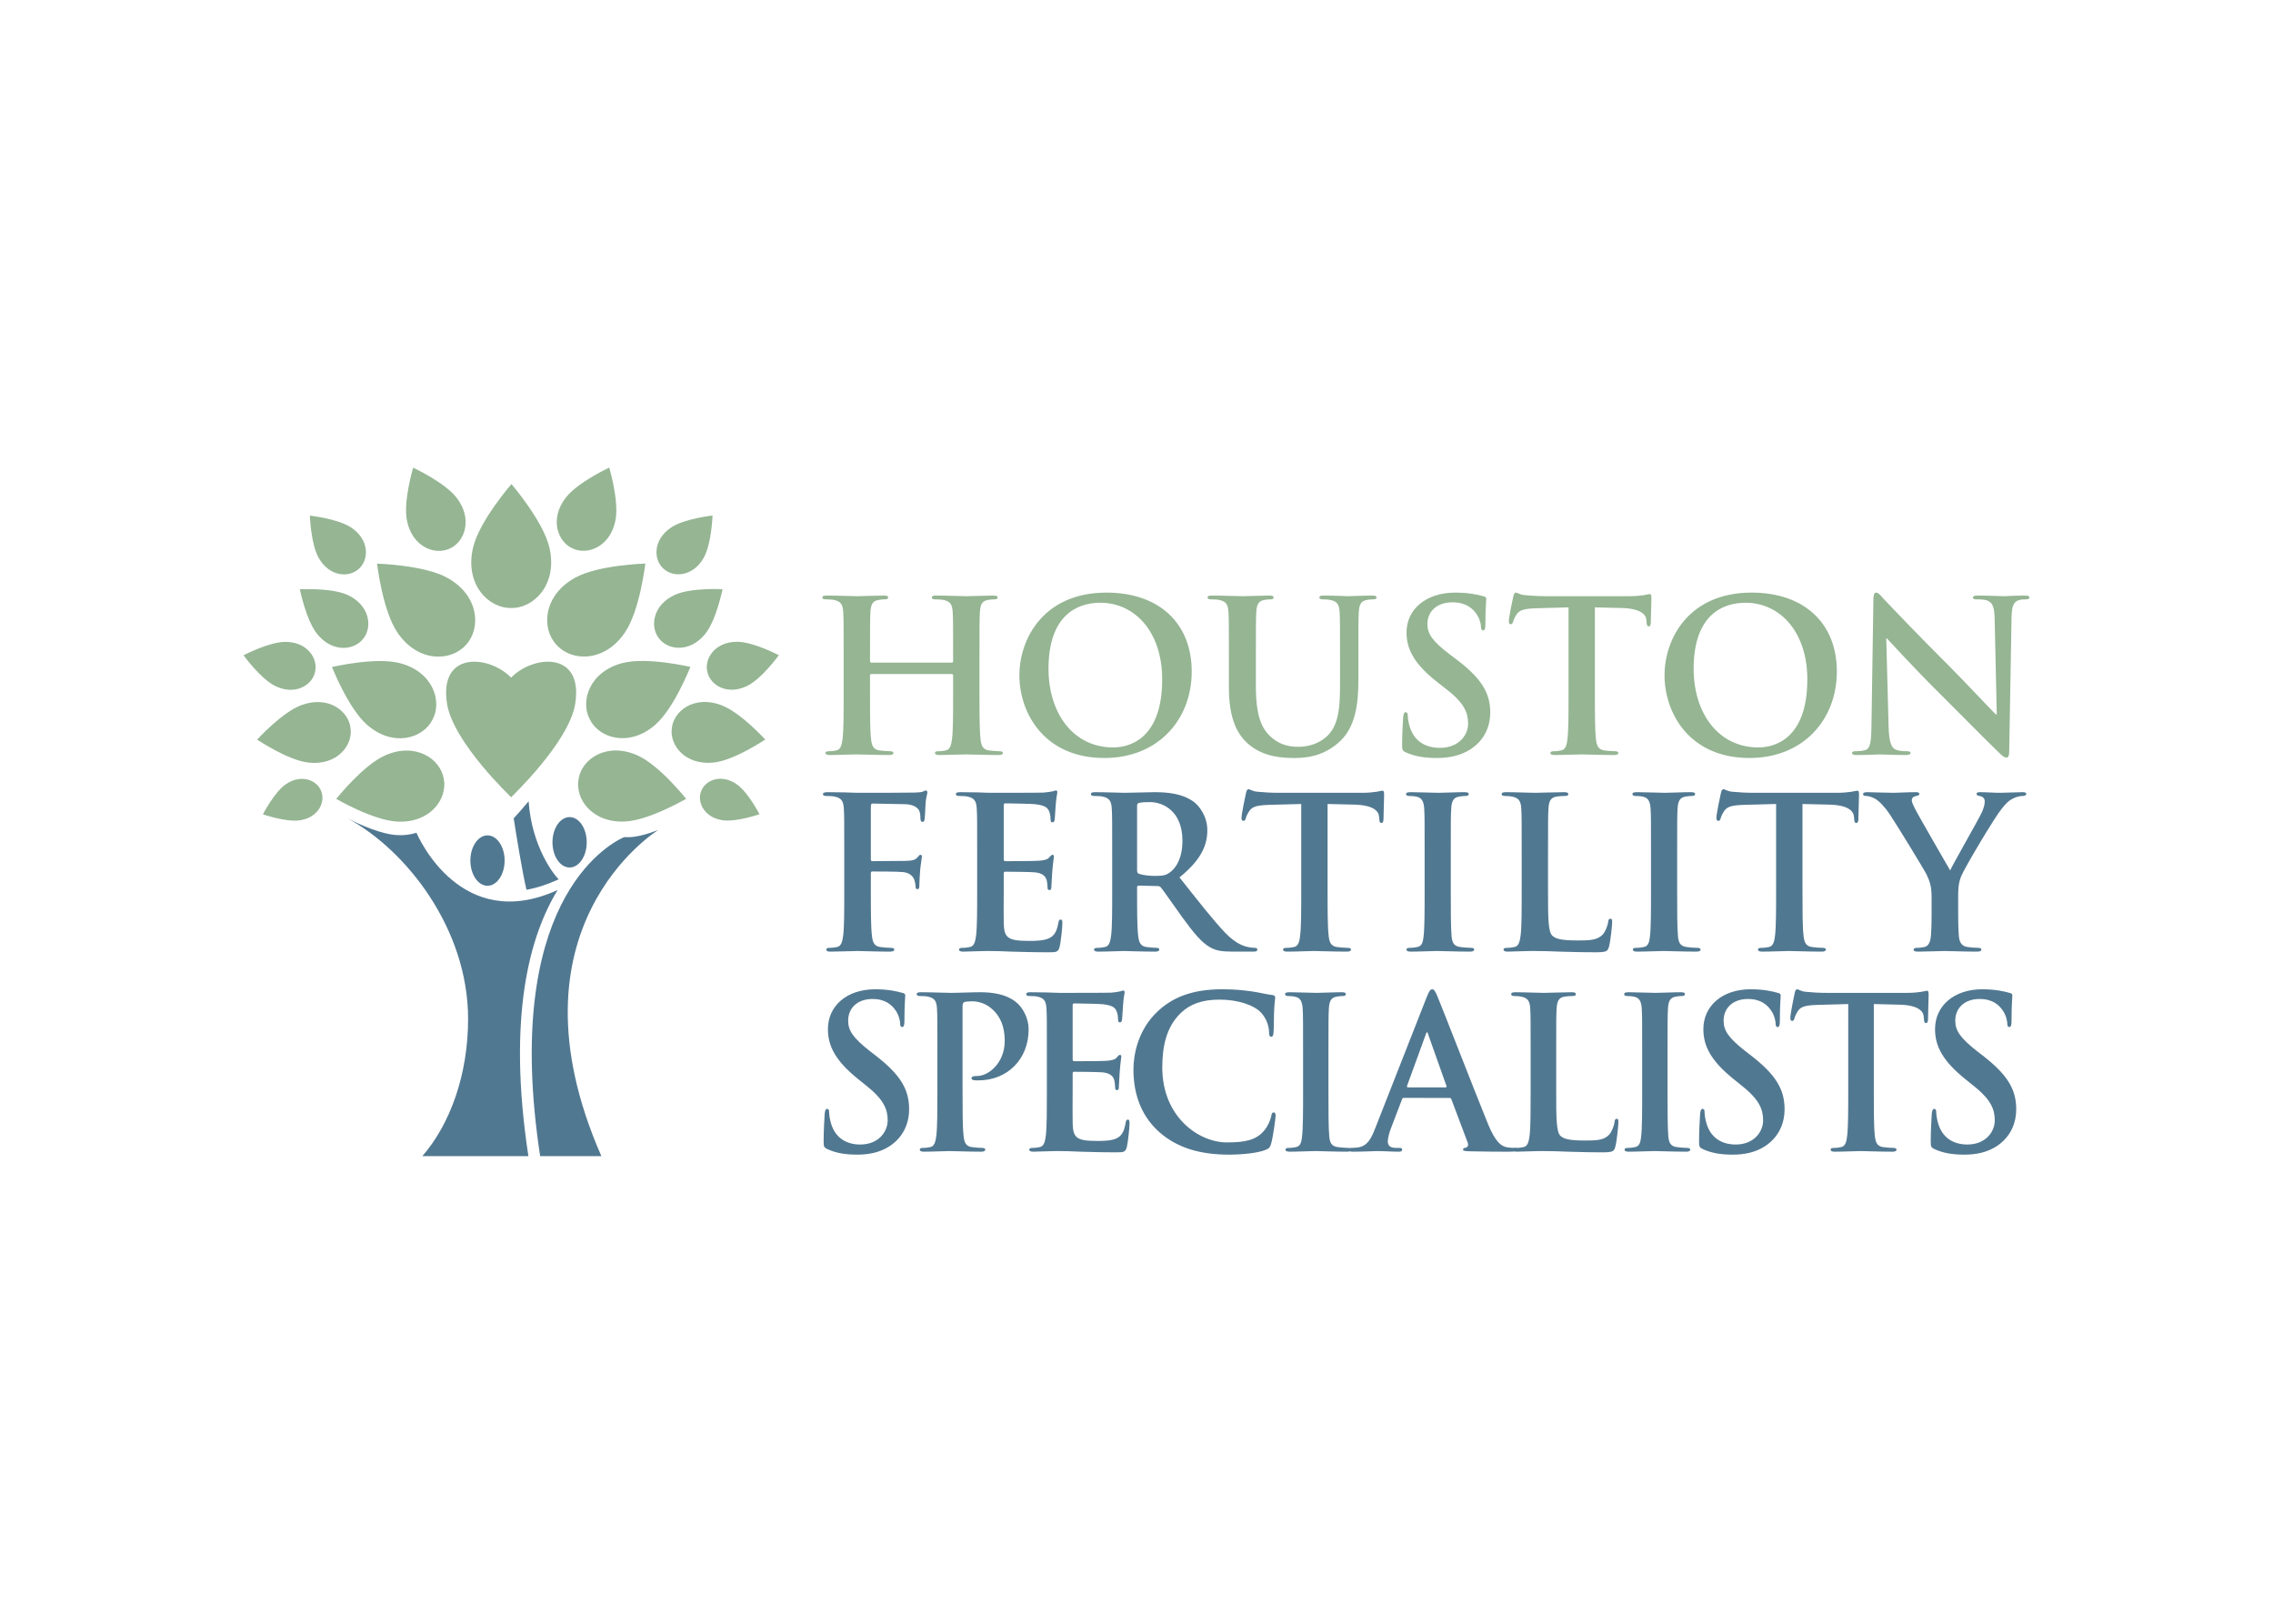 <?xml version="1.0" encoding="UTF-8"?> <svg xmlns="http://www.w3.org/2000/svg" clip-rule="evenodd" fill-rule="evenodd" stroke-linejoin="round" stroke-miterlimit="1.414" viewBox="0 0 560 400"><g fill-rule="nonzero"><path d="m234.508 163.237c.155 0 .312-.102.312-.362v-1.091c0-7.899 0-9.354-.105-11.017-.105-1.765-.519-2.597-2.234-2.961-.415-.105-1.298-.157-2.027-.157-.572 0-.882-.103-.882-.467 0-.365.362-.47 1.091-.47 2.806 0 6.079.158 7.483.158 1.245 0 4.518-.158 6.546-.158.726 0 1.091.105 1.091.47 0 .364-.312.467-.937.467-.414 0-.881.052-1.505.157-1.403.26-1.82 1.143-1.922 2.961-.105 1.663-.105 3.118-.105 11.017v9.145c0 4.779 0 8.883.259 11.118.158 1.455.47 2.599 2.028 2.806.726.105 1.87.21 2.649.21.571 0 .831.155.831.414 0 .365-.414.52-1.039.52-3.378 0-6.651-.155-8.106-.155-1.194 0-4.467.155-6.494.155-.729 0-1.091-.155-1.091-.52 0-.259.207-.414.832-.414.778 0 1.403-.105 1.87-.21 1.038-.207 1.298-1.351 1.507-2.856.26-2.185.26-6.289.26-11.068v-4.573c0-.208-.157-.312-.312-.312h-19.851c-.154 0-.312.052-.312.312v4.573c0 4.779 0 8.883.26 11.118.157 1.455.467 2.599 2.027 2.806.729.105 1.873.21 2.652.21.571 0 .831.155.831.414 0 .365-.417.52-1.041.52-3.378 0-6.651-.155-8.107-.155-1.193 0-4.468.155-6.546.155-.676 0-1.038-.155-1.038-.52 0-.259.207-.414.831-.414.779 0 1.403-.105 1.87-.21 1.039-.207 1.298-1.351 1.506-2.856.262-2.185.262-6.289.262-11.068v-9.145c0-7.899 0-9.354-.105-11.017-.105-1.765-.519-2.597-2.235-2.961-.417-.105-1.298-.157-2.027-.157-.572 0-.884-.103-.884-.467 0-.365.365-.47 1.094-.47 2.804 0 6.079.158 7.482.158 1.246 0 4.519-.158 6.546-.158.729 0 1.091.105 1.091.47 0 .364-.309.467-.933.467-.417 0-.884.052-1.508.157-1.403.26-1.82 1.143-1.923 2.961-.105 1.663-.105 3.118-.105 11.017v1.091c0 .26.158.362.312.362z" fill="#95b593"></path><path d="m286.328 167.342c0-11.639-6.704-18.86-15.227-18.86-5.975 0-12.78 3.326-12.78 16.263 0 10.808 5.974 19.382 15.951 19.382 3.637 0 12.056-1.768 12.056-16.785zm-35.18-.986c0-8.886 5.872-20.37 21.461-20.37 12.94 0 20.994 7.535 20.994 19.433 0 11.899-8.314 21.307-21.514 21.307-14.912 0-20.941-11.173-20.941-20.37z" fill="#95b593"></path><path d="m302.763 161.784c0-7.899 0-9.354-.108-11.017-.102-1.765-.516-2.597-2.234-2.961-.414-.105-1.298-.157-2.025-.157-.571 0-.884-.103-.884-.467 0-.365.365-.47 1.144-.47 2.754 0 6.027.158 7.585.158 1.248 0 4.521-.158 6.393-.158.779 0 1.144.105 1.144.47 0 .364-.312.467-.831.467-.572 0-.884.052-1.508.157-1.404.26-1.818 1.143-1.923 2.961-.105 1.663-.105 3.118-.105 11.017v7.273c0 7.535 1.508 10.705 4.055 12.783 2.339 1.922 4.728 2.129 6.496 2.129 2.287 0 5.091-.726 7.17-2.803 2.856-2.859 3.014-7.535 3.014-12.888v-6.494c0-7.899 0-9.354-.105-11.017-.103-1.765-.519-2.597-2.235-2.961-.417-.105-1.298-.157-1.87-.157-.571 0-.883-.103-.883-.467 0-.365.364-.47 1.091-.47 2.651 0 5.924.158 5.976.158.625 0 3.895-.158 5.922-.158.729 0 1.091.105 1.091.47 0 .364-.312.467-.936.467-.569 0-.881.052-1.505.157-1.403.26-1.82 1.143-1.923 2.961-.104 1.663-.104 3.118-.104 11.017v5.558c0 5.77-.57 11.901-4.936 15.641-3.69 3.171-7.43 3.743-10.806 3.743-2.756 0-7.744-.158-11.539-3.588-2.649-2.389-4.621-6.234-4.621-13.769z" fill="#95b593"></path><path d="m346.421 185.372c-.831-.362-.986-.621-.986-1.765 0-2.858.207-5.977.26-6.808.052-.779.207-1.351.621-1.351.47 0 .522.47.522.884 0 .677.207 1.768.467 2.649 1.143 3.847 4.209 5.25 7.43 5.25 4.676 0 6.963-3.17 6.963-5.924 0-2.547-.779-4.936-5.093-8.314l-2.39-1.87c-5.714-4.469-7.689-8.106-7.689-12.315 0-5.715 4.778-9.822 12.004-9.822 3.375 0 5.557.519 6.908.884.469.105.729.259.729.624 0 .676-.207 2.182-.207 6.236 0 1.141-.155 1.558-.572 1.558-.365 0-.519-.312-.519-.936 0-.467-.263-2.077-1.351-3.428-.782-.989-2.287-2.546-5.665-2.546-3.845 0-6.182 2.234-6.182 5.352 0 2.39 1.194 4.207 5.508 7.483l1.455 1.091c6.284 4.728 8.521 8.313 8.521 13.249 0 3.014-1.143 6.599-4.885 9.04-2.597 1.663-5.508 2.133-8.262 2.133-3.013 0-5.35-.365-7.587-1.354z" fill="#95b593"></path><path d="m386.442 149.623-7.745.21c-3.013.102-4.259.362-5.04 1.506-.52.779-.779 1.403-.882 1.82-.105.414-.262.621-.574.621-.362 0-.467-.259-.467-.831 0-.831.986-5.56 1.091-5.974.157-.677.312-.989.624-.989.415 0 .934.519 2.235.624 1.508.155 3.483.26 5.195.26h20.577c1.663 0 2.807-.158 3.588-.26.776-.157 1.193-.26 1.401-.26.364 0 .416.312.416 1.091 0 1.091-.154 4.677-.154 6.03-.055.519-.158.831-.47.831-.417 0-.519-.262-.571-1.041l-.053-.572c-.105-1.35-1.505-2.806-6.131-2.908l-6.547-.158v21.306c0 4.779 0 8.883.26 11.118.155 1.455.467 2.599 2.027 2.806.727.105 1.87.21 2.652.21.569 0 .831.155.831.414 0 .365-.417.52-.989.52-3.43 0-6.703-.155-8.156-.155-1.198 0-4.469.155-6.549.155-.679 0-1.038-.155-1.038-.52 0-.259.207-.414.831-.414.777 0 1.401-.105 1.87-.21 1.039-.207 1.351-1.351 1.506-2.856.262-2.185.262-6.289.262-11.068z" fill="#95b593"></path><path d="m445.272 167.342c0-11.639-6.706-18.86-15.227-18.86-5.974 0-12.783 3.326-12.783 16.263 0 10.808 5.977 19.382 15.954 19.382 3.637 0 12.056-1.768 12.056-16.785zm-35.18-.986c0-8.886 5.872-20.37 21.461-20.37 12.94 0 20.991 7.535 20.991 19.433 0 11.899-8.313 21.307-21.51 21.307-14.915 0-20.942-11.173-20.942-20.37z" fill="#95b593"></path><path d="m465.292 178.931c.103 4.052.777 5.403 1.818 5.767.883.312 1.87.365 2.701.365.572 0 .884.102.884.414 0 .417-.47.52-1.196.52-3.375 0-5.455-.155-6.444-.155-.464 0-2.908.155-5.61.155-.676 0-1.143-.053-1.143-.52 0-.312.312-.414.831-.414.677 0 1.611-.053 2.34-.262 1.35-.415 1.557-1.923 1.607-6.442l.47-30.606c0-1.041.154-1.767.674-1.767.574 0 1.041.676 1.925 1.61.624.677 8.521 8.99 16.108 16.525 3.533 3.533 10.545 11.015 11.429 11.847h.26l-.519-23.329c-.05-3.17-.52-4.157-1.768-4.678-.776-.312-2.025-.312-2.751-.312-.624 0-.832-.155-.832-.467 0-.417.57-.47 1.351-.47 2.701 0 5.196.158 6.287.158.571 0 2.546-.158 5.09-.158.677 0 1.196.053 1.196.47 0 .312-.31.467-.934.467-.519 0-.936 0-1.558.157-1.455.414-1.872 1.508-1.924 4.416l-.572 32.788c0 1.144-.207 1.611-.677 1.611-.569 0-1.193-.572-1.765-1.144-3.273-3.118-9.924-9.924-15.327-15.277-5.664-5.612-11.432-11.951-12.368-12.937h-.157z" fill="#95b593"></path><g fill="#517891"><path d="m214.55 219.361c0 4.988 0 8.888.26 11.07.155 1.506.467 2.649 2.027 2.856.727.105 1.87.208 2.596.208.675 0 .884.157.884.416 0 .365-.364.52-1.143.52-3.273 0-6.546-.155-7.899-.155-1.351 0-4.624.155-6.599.155-.726 0-1.091-.105-1.091-.52 0-.259.207-.416.779-.416.779 0 1.403-.103 1.87-.208 1.041-.207 1.301-1.35 1.508-2.856.26-2.182.26-6.082.26-11.07v-9.142c0-7.9 0-9.355-.105-11.018-.103-1.768-.52-2.599-2.235-2.963-.414-.103-1.298-.155-2.025-.155-.519 0-.883-.105-.883-.415 0-.417.414-.521 1.196-.521 1.35 0 2.856.052 4.206.052 1.353.052 2.547.105 3.276.105 1.975 0 12.523 0 13.719-.053.986-.052 1.61-.052 2.129-.207.312-.105.572-.312.832-.312.207 0 .364.207.364.467 0 .365-.259.989-.417 2.339-.052.52-.155 3.585-.259 4.21-.053.414-.155.726-.52.726-.364 0-.467-.26-.519-.831 0-.417 0-1.249-.312-1.975-.365-.727-1.456-1.506-3.43-1.558l-8.002-.157c-.312 0-.467.157-.467.729v12.99c0 .312.053.469.365.469l6.648-.052c.884 0 1.613 0 2.339-.053.989-.052 1.716-.259 2.235-.936.26-.31.364-.519.676-.519.208 0 .313.157.313.469 0 .31-.263 1.61-.417 3.218-.105 1.041-.208 3.433-.208 3.795 0 .467 0 .986-.519.986-.312 0-.417-.362-.417-.726 0-.362-.102-.987-.312-1.611-.26-.729-1.038-1.665-2.649-1.87-1.298-.157-6.808-.157-7.689-.157-.26 0-.365.105-.365.469v4.207z"></path><path d="m240.747 210.219c0-7.9 0-9.355-.105-11.018-.102-1.768-.519-2.599-2.234-2.963-.415-.103-1.298-.155-2.025-.155-.572 0-.884-.105-.884-.467 0-.365.365-.469 1.144-.469 1.403 0 2.908.052 4.209.052 1.351.052 2.544.105 3.273.105 1.663 0 12.004 0 12.99-.053.986-.104 1.817-.207 2.234-.312.26-.052.572-.207.832-.207.259 0 .312.207.312.467 0 .365-.26.989-.417 3.378-.053.519-.155 2.806-.26 3.43-.052.26-.155.572-.519.572-.365 0-.467-.26-.467-.729 0-.362-.052-1.246-.312-1.87-.365-.936-.884-1.558-3.483-1.87-.881-.105-6.339-.21-7.377-.21-.26 0-.365.158-.365.522v13.145c0 .367.053.574.365.574 1.143 0 7.118 0 8.313-.105 1.249-.102 2.028-.259 2.495-.781.364-.415.571-.674.831-.674.207 0 .364.104.364.417 0 .312-.207 1.143-.417 3.792-.052 1.039-.207 3.116-.207 3.483 0 .414 0 .986-.467.986-.364 0-.469-.21-.469-.467-.05-.519-.05-1.198-.207-1.872-.26-1.037-.986-1.818-2.909-2.028-.988-.102-6.131-.157-7.38-.157-.259 0-.312.212-.312.524v4.102c0 1.768-.05 6.549 0 8.057.105 3.582.936 4.364 6.237 4.364 1.35 0 3.532 0 4.883-.624 1.351-.622 1.975-1.715 2.339-3.845.103-.572.208-.782.572-.782.415 0 .415.417.415.937 0 1.196-.415 4.731-.675 5.769-.364 1.351-.831 1.351-2.806 1.351-3.897 0-6.756-.105-8.99-.157-2.234-.105-3.845-.155-5.403-.155-.571 0-1.715 0-2.963.05-1.194 0-2.544.105-3.585.105-.674 0-1.039-.155-1.039-.52 0-.259.207-.416.832-.416.778 0 1.403-.103 1.869-.208 1.042-.207 1.301-1.35 1.508-2.856.26-2.182.26-6.289.26-11.07z"></path><path d="m280.144 214.323c0 .569.104.779.466.936 1.091.362 2.652.52 3.95.52 2.08 0 2.754-.208 3.69-.887 1.558-1.141 3.066-3.532 3.066-7.792 0-7.38-4.883-9.509-7.952-9.509-1.298 0-2.234.05-2.754.207-.362.102-.466.312-.466.727zm-6.132-4.104c0-7.9 0-9.355-.105-11.018-.102-1.768-.519-2.599-2.234-2.963-.415-.103-1.299-.155-2.025-.155-.572 0-.884-.105-.884-.467 0-.365.365-.469 1.143-.469 2.754 0 6.027.157 7.118.157 1.768 0 5.718-.157 7.328-.157 3.273 0 6.756.312 9.562 2.234 1.453.989 3.533 3.638 3.533 7.12 0 3.845-1.611 7.378-6.859 11.64 4.624 5.819 8.209 10.445 11.275 13.666 2.909 3.013 5.041 3.375 5.82 3.533.571.105 1.038.155 1.455.155.415 0 .624.157.624.416 0 .415-.364.52-.988.52h-4.936c-2.911 0-4.209-.26-5.56-.986-2.235-1.196-4.209-3.638-7.118-7.64-2.08-2.856-4.469-6.389-5.145-7.17-.26-.312-.572-.362-.934-.362l-4.524-.105c-.26 0-.414.105-.414.417v.726c0 4.831 0 8.938.259 11.12.155 1.506.467 2.649 2.027 2.856.779.105 1.923.208 2.547.208.414 0 .624.157.624.416 0 .365-.364.52-1.041.52-3.013 0-6.858-.155-7.637-.155-.989 0-4.262.155-6.341.155-.675 0-1.039-.155-1.039-.52 0-.259.207-.416.831-.416.779 0 1.403-.103 1.87-.208 1.041-.207 1.301-1.35 1.508-2.856.26-2.182.26-6.289.26-11.07z"></path><path d="m320.584 198.058-7.745.207c-3.013.105-4.259.364-5.041 1.508-.519.779-.778 1.403-.881 1.817-.105.417-.262.624-.574.624-.362 0-.467-.259-.467-.831 0-.831.986-5.56 1.091-5.977.157-.674.312-.986.624-.986.415 0 .934.519 2.235.624 1.508.155 3.483.26 5.195.26h20.577c1.663 0 2.806-.157 3.588-.26.776-.157 1.193-.259 1.4-.259.365 0 .417.312.417 1.091 0 1.091-.154 4.676-.154 6.026-.055.52-.158.832-.47.832-.417 0-.519-.26-.571-1.039l-.053-.572c-.105-1.35-1.505-2.806-6.132-2.911l-6.546-.154v21.303c0 4.781 0 8.888.26 11.12.155 1.456.467 2.599 2.027 2.806.727.105 1.87.208 2.652.208.569 0 .831.157.831.416 0 .365-.417.52-.989.52-3.43 0-6.703-.155-8.156-.155-1.198 0-4.469.155-6.549.155-.676 0-1.038-.155-1.038-.52 0-.259.207-.416.831-.416.779 0 1.401-.103 1.87-.208 1.039-.207 1.351-1.35 1.505-2.856.263-2.182.263-6.289.263-11.07z"></path><path d="m350.987 210.219c0-7.9 0-9.355-.102-11.018-.105-1.768-.624-2.651-1.768-2.911-.569-.155-1.245-.207-1.87-.207-.519 0-.831-.105-.831-.519 0-.313.415-.417 1.246-.417 1.975 0 5.25.157 6.756.157 1.3 0 4.364-.157 6.339-.157.676 0 1.093.104 1.093.417 0 .414-.312.519-.831.519-.522 0-.936.052-1.561.155-1.403.262-1.82 1.143-1.922 2.963-.105 1.663-.105 3.118-.105 11.018v9.142c0 5.043 0 9.145.207 11.382.158 1.401.52 2.337 2.08 2.544.727.105 1.87.208 2.651.208.57 0 .832.157.832.416 0 .365-.417.52-.989.52-3.43 0-6.703-.155-8.106-.155-1.194 0-4.469.155-6.546.155-.675 0-1.042-.155-1.042-.52 0-.259.21-.416.832-.416.781 0 1.405-.103 1.872-.208 1.039-.207 1.351-1.088 1.508-2.599.257-2.182.257-6.284.257-11.327z"></path><path d="m381.391 219.361c0 6.651 0 10.239 1.096 11.175.879.776 2.23 1.141 6.287 1.141 2.753 0 4.778-.052 6.079-1.453.624-.677 1.248-2.132 1.35-3.118.053-.47.155-.782.572-.782.365 0 .415.262.415.887 0 .569-.362 4.466-.777 5.971-.312 1.144-.574 1.406-3.275 1.406-3.743 0-6.447-.105-8.781-.157-2.342-.105-4.209-.155-6.339-.155-.572 0-1.715 0-2.963.05-1.194 0-2.544.105-3.585.105-.675 0-1.042-.155-1.042-.52 0-.259.21-.416.834-.416.779 0 1.403-.103 1.873-.208 1.038-.207 1.296-1.35 1.505-2.856.26-2.182.26-6.289.26-11.07v-9.142c0-7.9 0-9.355-.102-11.018-.105-1.768-.52-2.599-2.237-2.963-.415-.103-1.039-.155-1.716-.155-.571 0-.881-.105-.881-.467 0-.365.362-.469 1.141-.469 2.444 0 5.717.157 7.12.157 1.249 0 5.039-.157 7.068-.157.727 0 1.086.104 1.086.469 0 .362-.312.467-.931.467-.572 0-1.403.052-2.027.155-1.406.262-1.82 1.143-1.923 2.963-.107 1.663-.107 3.118-.107 11.018z"></path><path d="m406.759 210.219c0-7.9 0-9.355-.102-11.018-.105-1.768-.624-2.651-1.768-2.911-.569-.155-1.248-.207-1.87-.207-.519 0-.831-.105-.831-.519 0-.313.414-.417 1.246-.417 1.974 0 5.25.157 6.755.157 1.301 0 4.365-.157 6.339-.157.677 0 1.094.104 1.094.417 0 .414-.312.519-.831.519-.522 0-.937.052-1.561.155-1.403.262-1.82 1.143-1.922 2.963-.105 1.663-.105 3.118-.105 11.018v9.142c0 5.043 0 9.145.207 11.382.157 1.401.519 2.337 2.08 2.544.726.105 1.87.208 2.651.208.569 0 .832.157.832.416 0 .365-.417.52-.989.52-3.43 0-6.704-.155-8.107-.155-1.193 0-4.469.155-6.546.155-.674 0-1.041-.155-1.041-.52 0-.259.21-.416.832-.416.781 0 1.405-.103 1.872-.208 1.039-.207 1.351-1.088 1.508-2.599.257-2.182.257-6.284.257-11.327z"></path><path d="m437.582 198.058-7.744.207c-3.014.105-4.259.364-5.038 1.508-.52.779-.782 1.403-.884 1.817-.105.417-.26.624-.572.624-.364 0-.469-.259-.469-.831 0-.831.988-5.56 1.093-5.977.155-.674.312-.986.624-.986.415 0 .934.519 2.232.624 1.508.155 3.483.26 5.196.26h20.579c1.663 0 2.807-.157 3.585-.26.779-.157 1.196-.259 1.404-.259.362 0 .417.312.417 1.091 0 1.091-.158 4.676-.158 6.026-.052.52-.155.832-.467.832-.417 0-.519-.26-.574-1.039l-.05-.572c-.105-1.35-1.508-2.806-6.131-2.911l-6.547-.154v21.303c0 4.781 0 8.888.258 11.12.157 1.456.469 2.599 2.029 2.806.727.105 1.87.208 2.649.208.572 0 .832.157.832.416 0 .365-.417.52-.987.52-3.43 0-6.705-.155-8.158-.155-1.199 0-4.469.155-6.549.155-.677 0-1.039-.155-1.039-.52 0-.259.208-.416.832-.416.779 0 1.4-.103 1.87-.208 1.038-.207 1.35-1.35 1.505-2.856.262-2.182.262-6.289.262-11.07z"></path><path d="m475.888 220.974c0-2.806-.52-3.95-1.196-5.458-.362-.831-7.325-12.263-9.145-14.964-1.298-1.923-2.599-3.221-3.585-3.793-.677-.364-1.558-.676-2.182-.676-.415 0-.779-.105-.779-.467 0-.312.364-.469.988-.469.934 0 4.831.157 6.546.157 1.091 0 3.221-.157 5.558-.157.522 0 .781.157.781.469s-.364.362-1.143.572c-.469.102-.727.519-.727.933 0 .417.258 1.041.625 1.768.726 1.558 8.001 14.083 8.833 15.534.519-1.243 7.065-12.675 7.794-14.288.519-1.141.726-2.025.726-2.702 0-.519-.207-1.091-1.093-1.298-.464-.105-.934-.207-.934-.519 0-.365.26-.469.884-.469 1.713 0 3.375.157 4.886.157 1.141 0 4.571-.157 5.557-.157.572 0 .937.104.937.417 0 .364-.417.519-.987.519-.519 0-1.508.207-2.286.624-1.094.519-1.663 1.143-2.807 2.547-1.715 2.077-8.99 14.288-9.926 16.525-.777 1.87-.777 3.48-.777 5.195v4.262c0 .831 0 3.013.155 5.195.103 1.506.572 2.649 2.13 2.856.729.105 1.872.208 2.599.208.569 0 .831.157.831.416 0 .365-.414.52-1.093.52-3.271 0-6.547-.155-7.947-.155-1.301 0-4.574.155-6.496.155-.729 0-1.144-.105-1.144-.52 0-.259.26-.416.832-.416.726 0 1.35-.103 1.82-.208 1.038-.207 1.505-1.35 1.607-2.856.158-2.182.158-4.364.158-5.195z"></path><path d="m203.872 283.09c-.806-.362-.956-.624-.956-1.765 0-2.859.2-5.975.252-6.806.05-.782.202-1.351.604-1.351.455 0 .505.465.505.881 0 .677.202 1.766.451 2.652 1.111 3.845 4.085 5.245 7.208 5.245 4.537 0 6.756-3.168 6.756-5.922 0-2.546-.759-4.936-4.941-8.313l-2.319-1.873c-5.543-4.466-7.458-8.104-7.458-12.313 0-5.715 4.637-9.822 11.642-9.822 3.276 0 5.393.519 6.704.886.451.103.706.258.706.622 0 .674-.202 2.182-.202 6.237 0 1.143-.152 1.558-.554 1.558-.352 0-.505-.313-.505-.934 0-.47-.252-2.08-1.31-3.431-.757-.988-2.217-2.546-5.493-2.546-3.73 0-5.999 2.234-5.999 5.353 0 2.389 1.161 4.206 5.342 7.482l1.411 1.088c6.099 4.732 8.266 8.314 8.266 13.253 0 3.013-1.108 6.598-4.738 9.04-2.519 1.662-5.34 2.129-8.012 2.129-2.923 0-5.193-.362-7.36-1.35z"></path><path d="m230.945 259.499c0-7.897 0-9.352-.099-11.015-.103-1.767-.505-2.599-2.168-2.961-.404-.102-1.26-.157-1.964-.157-.557 0-.859-.102-.859-.464 0-.367.352-.47 1.108-.47 2.672 0 5.847.157 7.258.157 2.067 0 4.991-.157 7.31-.157 6.299 0 8.566 2.182 9.372 2.961 1.109 1.091 2.522 3.43 2.522 6.184 0 7.378-5.243 12.573-12.398 12.573-.255 0-.807 0-1.059-.05-.252-.052-.607-.105-.607-.469 0-.415.355-.569 1.411-.569 2.824 0 6.756-3.276 6.756-8.576 0-1.713-.152-5.196-2.974-7.795-1.815-1.712-3.882-2.024-5.04-2.024-.757 0-1.513.05-1.968.207-.249.105-.402.417-.402.986v20.784c0 4.781 0 8.888.253 11.12.149 1.456.454 2.599 1.964 2.806.707.105 1.815.208 2.572.208.554 0 .806.157.806.417 0 .364-.404.519-.958.519-3.326 0-6.502-.155-7.812-.155-1.159 0-4.334.155-6.349.155-.657 0-1.009-.155-1.009-.519 0-.26.202-.417.807-.417.756 0 1.36-.103 1.815-.208 1.008-.207 1.258-1.35 1.46-2.856.252-2.182.252-6.289.252-11.07z"></path><path d="m257.919 259.499c0-7.897 0-9.352-.1-11.015-.1-1.767-.504-2.599-2.167-2.961-.405-.102-1.261-.157-1.968-.157-.551 0-.853-.102-.853-.464 0-.367.352-.47 1.106-.47 1.363 0 2.823.053 4.084.053 1.311.05 2.469.104 3.176.104 1.613 0 11.641 0 12.598-.054.958-.103 1.765-.208 2.167-.313.252-.049.554-.207.806-.207s.302.207.302.47c0 .362-.252.986-.402 3.375-.05.519-.152 2.806-.252 3.43-.05.262-.152.572-.504.572s-.455-.26-.455-.726c0-.365-.05-1.246-.302-1.87-.352-.937-.856-1.561-3.375-1.873-.856-.102-6.149-.207-7.158-.207-.252 0-.352.155-.352.519v13.145c0 .367.05.574.352.574 1.111 0 6.906 0 8.064-.105 1.211-.102 1.968-.259 2.419-.779.352-.417.555-.674.807-.674.202 0 .352.103.352.415s-.2 1.143-.402 3.792c-.05 1.039-.202 3.118-.202 3.483 0 .414 0 .986-.455.986-.352 0-.452-.21-.452-.467-.05-.519-.05-1.196-.202-1.87-.252-1.041-.959-1.82-2.821-2.03-.959-.102-5.947-.154-7.158-.154-.252 0-.302.209-.302.521v4.102c0 1.768-.05 6.549 0 8.057.1 3.582.906 4.364 6.047 4.364 1.311 0 3.428 0 4.738-.624 1.311-.622 1.915-1.715 2.27-3.845.1-.572.2-.781.554-.781.402 0 .402.416.402.936 0 1.196-.402 4.731-.654 5.769-.355 1.351-.809 1.351-2.724 1.351-3.78 0-6.551-.105-8.718-.157-2.167-.103-3.73-.155-5.24-.155-.557 0-1.663 0-2.874.052-1.161 0-2.469.103-3.478.103-.656 0-1.008-.155-1.008-.519 0-.26.202-.417.806-.417.757 0 1.361-.103 1.815-.208 1.009-.207 1.258-1.35 1.463-2.856.25-2.182.25-6.289.25-11.07z"></path><path d="m285.496 278.778c-4.938-4.469-6.249-10.289-6.249-15.329 0-3.533 1.059-9.665 5.897-14.238 3.63-3.428 8.416-5.508 15.926-5.508 3.126 0 4.991.21 7.31.519 1.915.263 3.528.729 5.041.887.552.05.754.312.754.621 0 .417-.15 1.041-.25 2.859-.102 1.715-.052 4.571-.152 5.61-.05.781-.15 1.198-.604 1.198-.405 0-.505-.417-.505-1.143-.052-1.613-.704-3.431-1.964-4.781-1.666-1.82-5.598-3.221-10.234-3.221-4.384 0-7.258 1.141-9.475 3.221-3.68 3.48-4.638 8.418-4.638 13.457 0 12.365 9.125 18.497 15.878 18.497 4.486 0 7.205-.519 9.223-2.909.856-.986 1.512-2.494 1.715-3.43.149-.831.252-1.039.654-1.039.352 0 .452.365.452.782 0 .622-.604 5.14-1.106 6.908-.255.884-.455 1.143-1.311 1.508-2.017.831-5.85 1.193-9.075 1.193-6.903 0-12.7-1.558-17.287-5.662z"></path><path d="m321.041 259.499c0-7.897 0-9.352-.1-11.015-.103-1.767-.605-2.649-1.713-2.908-.554-.155-1.211-.21-1.815-.21-.504 0-.806-.102-.806-.519 0-.312.401-.415 1.208-.415 1.917 0 5.09.157 6.553.157 1.259 0 4.235-.157 6.15-.157.654 0 1.058.103 1.058.415 0 .417-.302.519-.806.519-.505 0-.909.055-1.513.157-1.361.26-1.765 1.144-1.865 2.961-.102 1.663-.102 3.118-.102 11.015v9.145c0 5.043 0 9.145.202 11.382.152 1.401.504 2.337 2.017 2.544.704.105 1.813.208 2.569.208.557 0 .806.157.806.417 0 .364-.402.519-.956.519-3.325 0-6.501-.155-7.862-.155-1.161 0-4.334.155-6.351.155-.654 0-1.009-.155-1.009-.519 0-.26.203-.417.807-.417.756 0 1.36-.103 1.815-.208 1.008-.207 1.311-1.088 1.463-2.599.25-2.182.25-6.284.25-11.327z"></path><path d="m356.128 267.868c.252 0 .302-.157.252-.312l-4.536-12.783c-.05-.207-.1-.469-.25-.469-.152 0-.255.262-.305.469l-4.636 12.728c-.05.21 0 .367.2.367zm-10.281 2.596c-.252 0-.355.105-.455.417l-2.721 7.118c-.504 1.298-.754 2.547-.754 3.171 0 .934.452 1.608 2.015 1.608h.756c.605 0 .757.104.757.417 0 .416-.302.519-.859.519-1.613 0-3.78-.155-5.343-.155-.551 0-3.325.155-5.947.155-.654 0-.956-.103-.956-.519 0-.313.202-.417.604-.417.452 0 1.161-.05 1.563-.103 2.32-.312 3.276-2.079 4.284-4.676l12.651-32.216c.604-1.506.906-2.08 1.408-2.08.454 0 .759.47 1.261 1.663 1.21 2.861 9.275 23.643 12.5 31.542 1.915 4.676 3.378 5.403 4.437 5.662.754.158 1.51.208 2.114.208.405 0 .657.055.657.417 0 .416-.455.519-2.32.519-1.812 0-5.492 0-9.524-.103-.909-.052-1.513-.052-1.513-.416 0-.313.202-.417.707-.467.352-.105.706-.572.451-1.196l-4.029-10.706c-.102-.257-.255-.362-.504-.362z"></path><path d="m383.403 268.644c0 6.651 0 10.239 1.061 11.175.854.777 2.167 1.141 6.1 1.141 2.668 0 4.633-.052 5.894-1.453.604-.677 1.211-2.132 1.313-3.118.048-.47.15-.782.552-.782.355 0 .402.262.402.887 0 .569-.35 4.466-.754 5.972-.302 1.145-.554 1.405-3.176 1.405-3.627 0-6.249-.105-8.518-.157-2.267-.103-4.085-.155-6.149-.155-.552 0-1.663 0-2.871.052-1.159 0-2.469.103-3.478.103-.654 0-1.009-.155-1.009-.519 0-.26.203-.417.807-.417.756 0 1.36-.103 1.815-.208 1.008-.207 1.261-1.35 1.463-2.856.249-2.182.249-6.289.249-11.07v-9.145c0-7.897 0-9.352-.099-11.015-.1-1.767-.505-2.599-2.168-2.961-.401-.102-1.006-.157-1.662-.157-.557 0-.859-.102-.859-.464 0-.367.354-.47 1.111-.47 2.369 0 5.542.157 6.903.157 1.211 0 4.888-.157 6.856-.157.706 0 1.058.103 1.058.47 0 .362-.302.464-.906.464-.557 0-1.363.055-1.967.157-1.361.26-1.763 1.144-1.865 2.961-.103 1.663-.103 3.118-.103 11.015z"></path><path d="m404.582 259.499c0-7.897 0-9.352-.1-11.015-.1-1.767-.604-2.649-1.712-2.908-.555-.155-1.211-.21-1.815-.21-.505 0-.807-.102-.807-.519 0-.312.402-.415 1.208-.415 1.918 0 5.091.157 6.554.157 1.258 0 4.234-.157 6.147-.157.656 0 1.061.103 1.061.415 0 .417-.302.519-.807.519-.504 0-.908.055-1.513.157-1.36.26-1.765 1.144-1.865 2.961-.099 1.663-.099 3.118-.099 11.015v9.145c0 5.043 0 9.145.199 11.382.153 1.401.505 2.337 2.018 2.544.704.105 1.812.208 2.569.208.556 0 .806.157.806.417 0 .364-.402.519-.956.519-3.326 0-6.501-.155-7.865-.155-1.158 0-4.331.155-6.348.155-.657 0-1.009-.155-1.009-.519 0-.26.202-.417.806-.417.757 0 1.361-.103 1.815-.208 1.009-.207 1.311-1.088 1.463-2.599.25-2.182.25-6.284.25-11.327z"></path><path d="m419.557 283.09c-.807-.362-.959-.624-.959-1.765 0-2.859.202-5.975.255-6.806.052-.782.202-1.351.604-1.351.454 0 .504.465.504.881 0 .677.2 1.766.455 2.652 1.106 3.845 4.082 5.245 7.207 5.245 4.534 0 6.754-3.168 6.754-5.922 0-2.546-.757-4.936-4.941-8.313l-2.317-1.873c-5.545-4.466-7.46-8.104-7.46-12.313 0-5.715 4.636-9.822 11.642-9.822 3.275 0 5.392.519 6.703.886.455.103.707.258.707.622 0 .674-.203 2.182-.203 6.237 0 1.143-.149 1.558-.556 1.558-.35 0-.502-.313-.502-.934 0-.47-.252-2.08-1.311-3.431-.756-.988-2.217-2.546-5.492-2.546-3.733 0-6 2.234-6 5.353 0 2.389 1.161 4.206 5.343 7.482l1.411 1.088c6.099 4.732 8.266 8.314 8.266 13.253 0 3.013-1.106 6.598-4.739 9.04-2.516 1.662-5.34 2.129-8.014 2.129-2.921 0-5.19-.362-7.357-1.35z"></path><path d="m455.351 247.341-7.513.207c-2.923.105-4.132.367-4.888 1.508-.502.779-.754 1.403-.854 1.817-.102.417-.255.625-.557.625-.352 0-.454-.258-.454-.832 0-.831.959-5.557 1.061-5.974.152-.677.302-.989.604-.989.402 0 .909.519 2.165.624 1.463.158 3.378.262 5.043.262h19.958c1.613 0 2.721-.157 3.478-.262.754-.154 1.161-.259 1.36-.259.352 0 .405.312.405 1.091 0 1.093-.153 4.676-.153 6.026-.05.52-.149.832-.451.832-.407 0-.507-.257-.557-1.039l-.053-.569c-.099-1.353-1.46-2.806-5.944-2.911l-6.349-.157v21.303c0 4.781 0 8.888.25 11.12.152 1.456.454 2.599 1.965 2.806.706.105 1.815.208 2.571.208.554 0 .806.157.806.417 0 .364-.401.519-.958.519-3.326 0-6.499-.155-7.912-.155-1.161 0-4.334.155-6.351.155-.657 0-1.006-.155-1.006-.519 0-.26.199-.417.806-.417.756 0 1.361-.103 1.815-.208 1.006-.207 1.308-1.35 1.46-2.856.253-2.182.253-6.289.253-11.07z"></path><path d="m476.632 283.09c-.809-.362-.959-.624-.959-1.765 0-2.859.202-5.975.252-6.806.05-.782.202-1.351.607-1.351.452 0 .504.465.504.881 0 .677.2 1.766.452 2.652 1.109 3.845 4.082 5.245 7.208 5.245 4.534 0 6.753-3.168 6.753-5.922 0-2.546-.756-4.936-4.938-8.313l-2.32-1.873c-5.544-4.466-7.457-8.104-7.457-12.313 0-5.715 4.634-9.822 11.642-9.822 3.273 0 5.392.519 6.701.886.454.103.706.258.706.622 0 .674-.202 2.182-.202 6.237 0 1.143-.15 1.558-.554 1.558-.352 0-.502-.313-.502-.934 0-.47-.255-2.08-1.313-3.431-.757-.988-2.217-2.546-5.493-2.546-3.73 0-5.997 2.234-5.997 5.353 0 2.389 1.159 4.206 5.341 7.482l1.413 1.088c6.096 4.732 8.263 8.314 8.263 13.253 0 3.013-1.106 6.598-4.736 9.04-2.519 1.662-5.342 2.129-8.014 2.129-2.923 0-5.19-.362-7.357-1.35z"></path></g><g fill="#95b593"><path d="m82.839 196.804c.032-.002 6.514-8.238 11.996-10.693 7.495-3.355 13.662.804 14.486 5.7 1.016 4.861-3.214 10.98-11.415 10.586-6.002-.29-15.035-5.603-15.067-5.593z"></path><path d="m81.793 164.308c.03.018 10.603-2.506 16.642-.968 8.257 2.099 10.591 9.452 8.107 13.966-2.305 4.606-9.685 6.856-16.098 1.253-4.694-4.099-8.619-14.238-8.651-14.251z"></path><path d="m126.005 119.24c-.005.037 7.78 9.002 9.343 15.628 2.134 9.056-3.805 15.03-9.43 14.905-5.627.093-11.532-5.914-9.347-14.959 1.6-6.616 9.437-15.537 9.434-15.574z"></path><path d="m63.35 182.199c.028 0 6.06-6.703 10.908-8.498 6.626-2.452 11.682 1.47 12.111 5.719.594 4.232-3.383 9.243-10.403 8.436-5.136-.589-12.588-5.662-12.616-5.657z"></path><path d="m76.338 127.017c.015.02 6.905.749 10.208 2.956 4.514 3.015 4.357 7.929 1.905 10.113-2.364 2.28-7.277 2.065-9.941-2.666-1.95-3.46-2.155-10.388-2.172-10.403z"></path><path d="m60 161.427c.02.008 6.237-3.29 10.271-3.305 5.513-.023 8.166 4.204 7.343 7.435-.697 3.26-4.956 5.867-9.884 3.395-3.606-1.807-7.708-7.522-7.73-7.525z"></path><path d="m64.771 200.604c.017-.005 2.749-5.358 5.562-7.345 3.845-2.719 7.775-1.063 8.781 1.6 1.111 2.622-.589 6.534-5.248 7.221-3.408.504-9.08-1.483-9.095-1.476z"></path><path d="m92.893 138.846c.025.027 11.559.299 17.341 3.512 7.902 4.389 8.307 12.568 4.537 16.525-3.613 4.102-11.794 4.417-16.86-3.07-3.705-5.478-4.988-16.945-5.018-16.967z"></path><path d="m73.871 145.167c.018.017 7.705-.434 11.727 1.383 5.497 2.487 6.214 7.904 3.924 10.743-2.177 2.929-7.602 3.585-11.382-1.116-2.766-3.44-4.249-10.998-4.269-11.01z"></path><path d="m101.788 115.208c.008.025 7.737 3.567 10.718 7.425 4.072 5.272 1.965 10.925-1.74 12.508-3.64 1.727-9.267-.442-10.518-6.986-.916-4.788 1.555-12.925 1.54-12.947z"></path><path d="m125.925 196.402c-.01-.055 14.271-13.494 15.789-23.033 2.072-13.038-10.313-12.049-15.789-6.439-5.475-5.61-17.86-6.599-15.788 6.439 1.518 9.539 15.798 22.978 15.788 23.033z"></path><path d="m169.049 196.784c-.032-.002-6.513-8.241-11.996-10.695-7.495-3.353-13.661.804-14.485 5.702-1.016 4.859 3.213 10.978 11.414 10.583 6.002-.289 15.035-5.602 15.067-5.59z"></path><path d="m170.095 164.286c-.029.02-10.603-2.504-16.642-.969-8.256 2.102-10.591 9.452-8.106 13.966 2.304 4.607 9.684 6.856 16.098 1.254 4.693-4.1 8.618-14.239 8.65-14.251z"></path><path d="m188.538 182.177c-.028 0-6.059-6.701-10.908-8.496-6.626-2.454-11.681 1.468-12.111 5.719-.594 4.23 3.383 9.243 10.404 8.437 5.135-.59 12.587-5.665 12.615-5.66z"></path><path d="m175.551 126.997c-.015.017-6.906.746-10.209 2.953-4.514 3.016-4.357 7.929-1.905 10.114 2.364 2.279 7.278 2.065 9.942-2.666 1.949-3.461 2.154-10.389 2.172-10.401z"></path><path d="m191.888 161.405c-.02.007-6.236-3.288-10.271-3.306-5.512-.022-8.166 4.205-7.342 7.435.696 3.261 4.956 5.867 9.884 3.398 3.605-1.807 7.707-7.525 7.729-7.527z"></path><path d="m187.117 200.584c-.017-.005-2.748-5.36-5.562-7.347-3.845-2.719-7.775-1.064-8.783 1.6-1.109 2.624.592 6.534 5.25 7.22 3.408.505 9.078-1.483 9.095-1.473z"></path><path d="m158.996 138.823c-.025.03-11.56.302-17.342 3.513-7.902 4.391-8.309 12.568-4.536 16.525 3.612 4.104 11.794 4.416 16.859-3.071 3.705-5.478 4.989-16.944 5.019-16.967z"></path><path d="m178.017 145.144c-.017.018-7.704-.434-11.726 1.386-5.498 2.484-6.217 7.902-3.925 10.741 2.177 2.928 7.602 3.585 11.382-1.116 2.766-3.441 4.249-10.998 4.269-11.011z"></path><path d="m150.1 115.185c-.007.028-7.737 3.568-10.718 7.425-4.072 5.273-1.967 10.928 1.738 12.511 3.642 1.725 9.27-.445 10.521-6.988.916-4.789-1.556-12.923-1.541-12.948z"></path></g><path d="m162.189 204.456c-2.382.922-4.929 1.676-7.086 1.781-.476.022-.938.017-1.388 0-4.384 1.999-30.094 16.51-20.639 78.578h15.084c-24.606-56.074 13.362-79.947 14.029-80.359z" fill="#517891"></path><path d="m137.395 219.244c-23.783 10.89-34.314-12.98-34.788-14.098-1.38.436-2.943.666-4.701.581-3.897-.187-9.06-2.489-12.218-4.079 14.195 7.642 29.637 26.963 29.637 49.365 0 13.702-4.409 25.9-11.275 33.802h26.13c-5.278-34.646.404-54.466 7.215-65.571z" fill="#517891"></path><path d="m124.323 211.996c0 3.428-1.888 6.207-4.217 6.207s-4.219-2.779-4.219-6.207 1.89-6.206 4.219-6.206 4.217 2.778 4.217 6.206z" fill="#517891"></path><path d="m144.55 207.497c0 3.428-1.89 6.207-4.219 6.207s-4.217-2.779-4.217-6.207 1.888-6.209 4.217-6.209 4.219 2.781 4.219 6.209z" fill="#517891"></path><path d="m126.56 201.59c.534 3.428 2.064 13.02 3.148 17.599 2.457-.432 5.098-1.273 7.922-2.589-1.066-.964-6.639-8.009-7.395-19.211-1.381 1.67-2.667 3.108-3.675 4.201z" fill="#517891"></path></g></svg> 